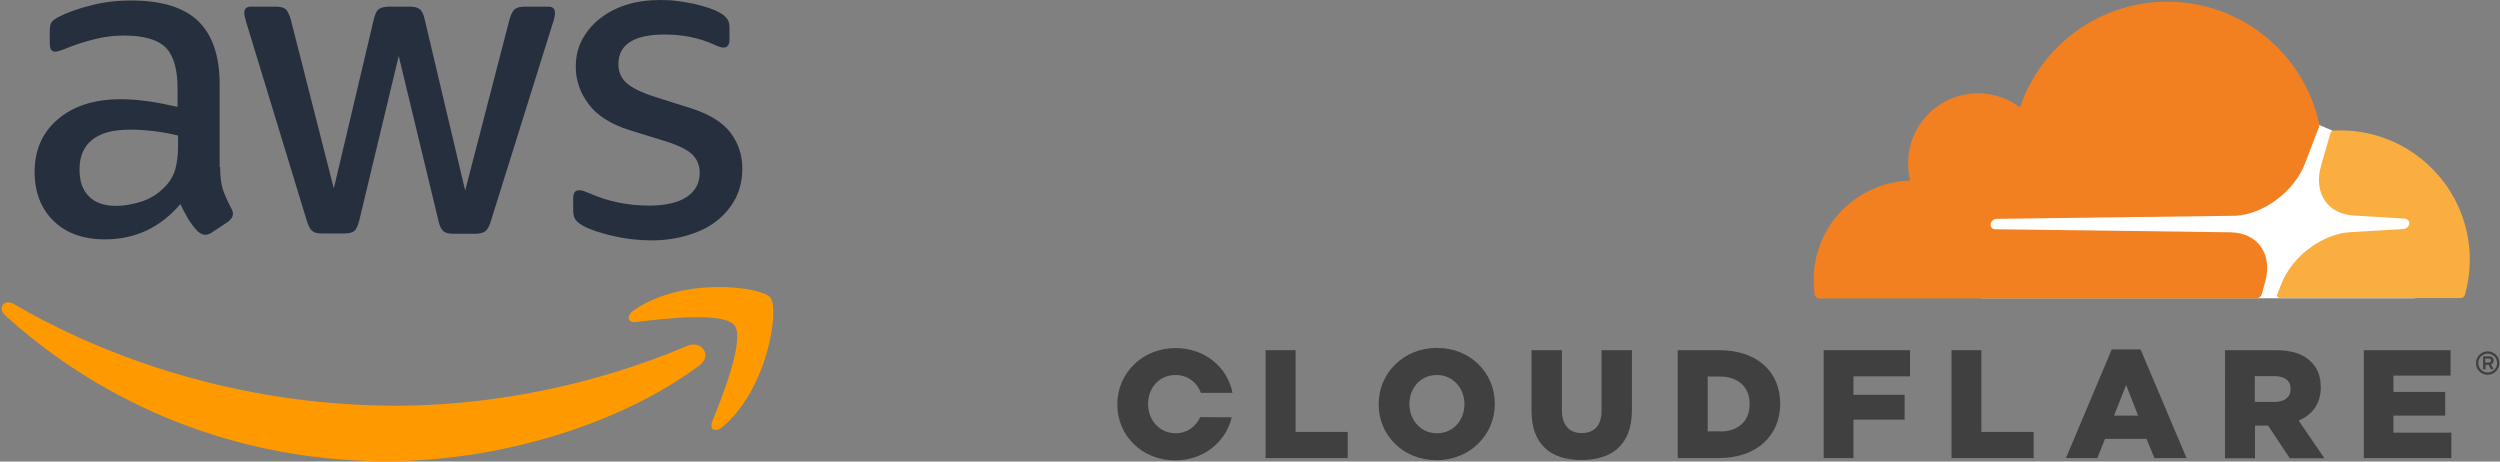 <svg height="240" viewBox="0 0 1300 240" width="1300" xmlns="http://www.w3.org/2000/svg"><rect x="0" y="0" width="1300" height="240" fill="#808080" stroke="none"/><g fill="none" fill-rule="evenodd"><g fill-rule="nonzero" transform="translate(581)"><g fill="#404041"><path d="m712.6 194.9c-3.4 0-6.1-2.7-6.1-6.1 0-3.3 2.7-6.1 6.1-6.1 3.3 0 6.1 2.7 6.1 6.1 0 3.3-2.8 6.1-6.1 6.1m0-11c-2.7 0-4.9 2.2-4.9 4.9s2.2 4.9 4.9 4.9 4.9-2.2 4.9-4.9-2.2-4.9-4.9-4.9m3.1 8.1h-1.4l-1.2-2.3h-1.6v2.3h-1.3v-6.7h3.2c1.4 0 2.3.9 2.3 2.2 0 1-.6 1.7-1.4 2zm-2.4-3.5c.5 0 1-.3 1-1 0-.8-.4-1-1-1h-2v2z"/><path d="m77.1 182.1h15.6v42.5h27.1v13.6h-42.7z"/><path d="m135.9 210.3v-.2c0-16.1 13-29.2 30.3-29.2s30.1 12.9 30.1 29v.2c0 16.1-13 29.2-30.3 29.2s-30.1-12.9-30.1-29m44.6 0v-.2c0-8.1-5.8-15.1-14.4-15.1-8.5 0-14.2 6.9-14.2 15v.2c0 8.1 5.8 15.1 14.3 15.1 8.6 0 14.3-6.9 14.3-15"/><path d="m215.4 213.6v-31.5h15.8v31.2c0 8.1 4.1 11.9 10.3 11.9s10.3-3.7 10.3-11.5v-31.6h15.8v31.1c0 18.1-10.3 26-26.3 26-15.9 0-25.9-8-25.9-25.6"/><path d="m291.4 182.1h21.6c20 0 31.7 11.5 31.7 27.7v.2c0 16.2-11.8 28.2-32 28.2h-21.3zm21.9 42.3c9.3 0 15.5-5.1 15.5-14.2v-.2c0-9-6.2-14.2-15.5-14.2h-6.3v28.5h6.3z"/><path d="m367.3 182.1h44.9v13.6h-29.4v9.6h26.6v12.9h-26.6v20h-15.5z"/><path d="m433.8 182.1h15.5v42.5h27.2v13.6h-42.7z"/><path d="m517.1 181.7h15l23.9 56.5h-16.7l-4.1-10h-21.6l-4 10h-16.3zm13.7 34.4-6.2-15.9-6.3 15.9z"/><path d="m576 182.1h26.5c8.6 0 14.5 2.2 18.3 6.1 3.3 3.2 5 7.5 5 13.1v.2c0 8.6-4.6 14.3-11.5 17.2l13.4 19.6h-18l-11.3-17h-6.8v17h-15.6zm25.8 26.9c5.3 0 8.3-2.6 8.3-6.6v-.2c0-4.4-3.2-6.6-8.4-6.6h-10.2v13.4z"/><path d="m648.2 182.1h45.1v13.2h-29.7v8.5h26.9v12.3h-26.9v8.9h30.1v13.2h-45.5z"/><path d="m43.1 216.9c-2.2 4.9-6.8 8.4-12.8 8.4-8.5 0-14.3-7.1-14.3-15.1v-.2c0-8.1 5.7-15 14.2-15 6.4 0 11.3 3.9 13.3 9.3h16.4c-2.6-13.4-14.4-23.3-29.6-23.3-17.3 0-30.3 13.1-30.3 29.2v.2c0 16.1 12.8 29 30.1 29 14.8 0 26.4-9.6 29.4-22.4z"/></g><g transform="translate(362)"><path d="m312.9 92.6-42.9-24.6-7.4-3.2-175.5 1.2v89.1h225.8z" fill="#fff"/><path d="m234.8 146.9c2.1-7.2 1.3-13.8-2.2-18.7-3.2-4.5-8.6-7.1-15.1-7.4l-123.1-1.6c-.8 0-1.5-.4-1.9-1s-.5-1.4-.3-2.2c.4-1.2 1.6-2.1 2.9-2.2l124.2-1.6c14.7-.7 30.7-12.6 36.3-27.2l7.1-18.5c.3-.8.4-1.6.2-2.4-8-36.2-40.3-63.2-78.9-63.2-35.6 0-65.8 23-76.6 54.9-7-5.2-15.9-8-25.5-7.1-17.1 1.7-30.8 15.4-32.5 32.5-.4 4.4-.1 8.7.9 12.7-27.9.8-50.2 23.6-50.2 51.7 0 2.5.2 5 .5 7.5.2 1.2 1.2 2.1 2.4 2.1h227.2c1.3 0 2.5-.9 2.9-2.2z" fill="#f38020"/><path d="m274 67.8c-1.1 0-2.3 0-3.4.1-.8 0-1.5.6-1.8 1.4l-4.8 16.7c-2.1 7.2-1.3 13.8 2.2 18.7 3.2 4.5 8.6 7.1 15.1 7.4l26.2 1.6c.8 0 1.5.4 1.9 1s.5 1.5.3 2.2c-.4 1.2-1.6 2.1-2.9 2.2l-27.3 1.6c-14.8.7-30.7 12.6-36.3 27.2l-2 5.1c-.4 1 .3 2 1.4 2h93.8c1.1 0 2.1-.7 2.4-1.8 1.6-5.8 2.5-11.9 2.5-18.2 0-37-30.2-67.2-67.3-67.2" fill="#faae40"/></g></g><path d="m114.47 86.835c0 4.92.534 8.91 1.468 11.835 1.067 2.926 2.402 6.117 4.27 9.574.667 1.064.934 2.128.934 3.059 0 1.33-.801 2.66-2.535 3.989l-8.406 5.585c-1.201.798-2.402 1.197-3.469 1.197-1.334 0-2.669-.665-4.003-1.862-1.868-1.995-3.469-4.122-4.803-6.25-1.334-2.261-2.669-4.787-4.136-7.846-10.408 12.234-23.484 18.351-39.228 18.351-11.208 0-20.148-3.191-26.686-9.574s-9.874-14.894-9.874-25.532c0-11.303 4.003-20.479 12.142-27.394s18.947-10.372 32.69-10.372c4.537 0 9.207.399 14.144 1.064s10.007 1.729 15.344 2.926v-9.707c0-10.106-2.135-17.154-6.271-21.277-4.27-4.122-11.475-6.117-21.749-6.117-4.67 0-9.474.532-14.41 1.729-4.937 1.197-9.74 2.66-14.41 4.521-2.135.931-3.736 1.463-4.67 1.729-.934.266-1.601.399-2.135.399-1.868 0-2.802-1.33-2.802-4.122v-6.516c0-2.128.267-3.723.934-4.654.667-.931 1.868-1.862 3.736-2.793 4.67-2.394 10.274-4.388 16.812-5.984 6.538-1.729 13.476-2.527 20.815-2.527 15.878 0 27.487 3.59 34.959 10.771 7.339 7.181 11.075 18.085 11.075 32.713v43.085zm-54.173 20.213c4.403 0 8.94-.798 13.743-2.394 4.803-1.596 9.073-4.521 12.676-8.511 2.135-2.527 3.736-5.319 4.537-8.511.801-3.191 1.334-7.048 1.334-11.569v-5.585c-3.869-.931-8.006-1.729-12.276-2.261s-8.406-.798-12.542-.798c-8.94 0-15.478 1.729-19.881 5.319s-6.538 8.644-6.538 15.293c0 6.25 1.601 10.904 4.937 14.096 3.202 3.324 7.872 4.92 14.01 4.92zm107.144 14.362c-2.402 0-4.003-.399-5.07-1.33-1.067-.798-2.001-2.66-2.802-5.186l-31.356-102.793c-.801-2.66-1.201-4.388-1.201-5.319 0-2.128 1.067-3.324 3.202-3.324h13.076c2.535 0 4.27.399 5.204 1.33 1.067.798 1.868 2.66 2.669 5.186l22.416 88.032 20.815-88.032c.667-2.66 1.468-4.388 2.535-5.186s2.935-1.33 5.337-1.33h10.674c2.535 0 4.27.399 5.337 1.33 1.067.798 2.001 2.66 2.535 5.186l21.082 89.096 23.083-89.096c.801-2.66 1.735-4.388 2.669-5.186 1.067-.798 2.802-1.33 5.204-1.33h12.409c2.135 0 3.336 1.064 3.336 3.324 0 .665-.133 1.33-.267 2.128s-.4 1.862-.934 3.324l-32.157 102.793c-.801 2.66-1.735 4.388-2.802 5.186s-2.802 1.33-5.07 1.33h-11.475c-2.535 0-4.27-.399-5.337-1.33-1.067-.931-2.001-2.66-2.535-5.319l-20.682-85.771-20.548 85.638c-.667 2.66-1.468 4.388-2.535 5.319s-2.935 1.33-5.337 1.33zm171.458 3.59c-6.938 0-13.877-.798-20.548-2.394s-11.875-3.324-15.344-5.319c-2.135-1.197-3.603-2.527-4.136-3.723-.534-1.197-.801-2.527-.801-3.723v-6.782c0-2.793 1.067-4.122 3.069-4.122.801 0 1.601.133 2.402.399.801.266 2.001.798 3.336 1.33 4.537 1.995 9.474 3.59 14.677 4.654 5.337 1.064 10.541 1.596 15.878 1.596 8.406 0 14.944-1.463 19.481-4.388 4.537-2.926 6.938-7.181 6.938-12.633 0-3.723-1.201-6.782-3.603-9.309-2.402-2.527-6.938-4.787-13.476-6.915l-19.347-5.984c-9.74-3.059-16.946-7.58-21.349-13.564-4.403-5.851-6.672-12.367-6.672-19.282 0-5.585 1.201-10.505 3.603-14.761 2.402-4.255 5.604-7.979 9.607-10.904 4.003-3.059 8.54-5.319 13.877-6.915s10.941-2.261 16.812-2.261c2.935 0 6.004.133 8.94.532 3.069.399 5.871.931 8.673 1.463 2.669.665 5.204 1.33 7.606 2.128 2.402.798 4.27 1.596 5.604 2.394 1.868 1.064 3.202 2.128 4.003 3.324.801 1.064 1.201 2.527 1.201 4.388v6.25c0 2.793-1.067 4.255-3.069 4.255-1.067 0-2.802-.532-5.07-1.596-7.606-3.457-16.145-5.186-25.619-5.186-7.606 0-13.61 1.197-17.746 3.723-4.136 2.527-6.271 6.383-6.271 11.835 0 3.723 1.334 6.915 4.003 9.441 2.669 2.527 7.606 5.053 14.677 7.314l18.947 5.984c9.607 3.059 16.545 7.314 20.682 12.766 4.136 5.452 6.138 11.702 6.138 18.617 0 5.718-1.201 10.904-3.469 15.426-2.402 4.521-5.604 8.511-9.74 11.702-4.136 3.324-9.073 5.718-14.811 7.447-6.004 1.862-12.276 2.793-19.08 2.793z" fill="#252f3e" fill-rule="nonzero"/><g fill="#f90" transform="translate(0 149)"><path d="m363.634 41.084c-43.903 32.519-107.689 49.782-162.534 49.782-76.864 0-146.121-28.504-198.431-75.878-4.137-3.747-.4-8.832 4.537-5.888 56.58 32.921 126.371 52.86 198.564 52.86 48.707 0 102.218-10.171 151.459-31.047 7.339-3.346 13.611 4.818 6.405 10.171z"/><path d="m381.916 20.207c-5.605-7.226-37.097-3.479-51.376-1.74-4.27.535-4.937-3.212-1.068-6.022 25.087-17.665 66.322-12.579 71.125-6.691 4.804 6.022-1.334 47.374-24.821 67.179-3.603 3.078-7.073 1.472-5.471-2.543 5.338-13.249 17.214-43.091 11.61-50.184z"/></g></g></svg>